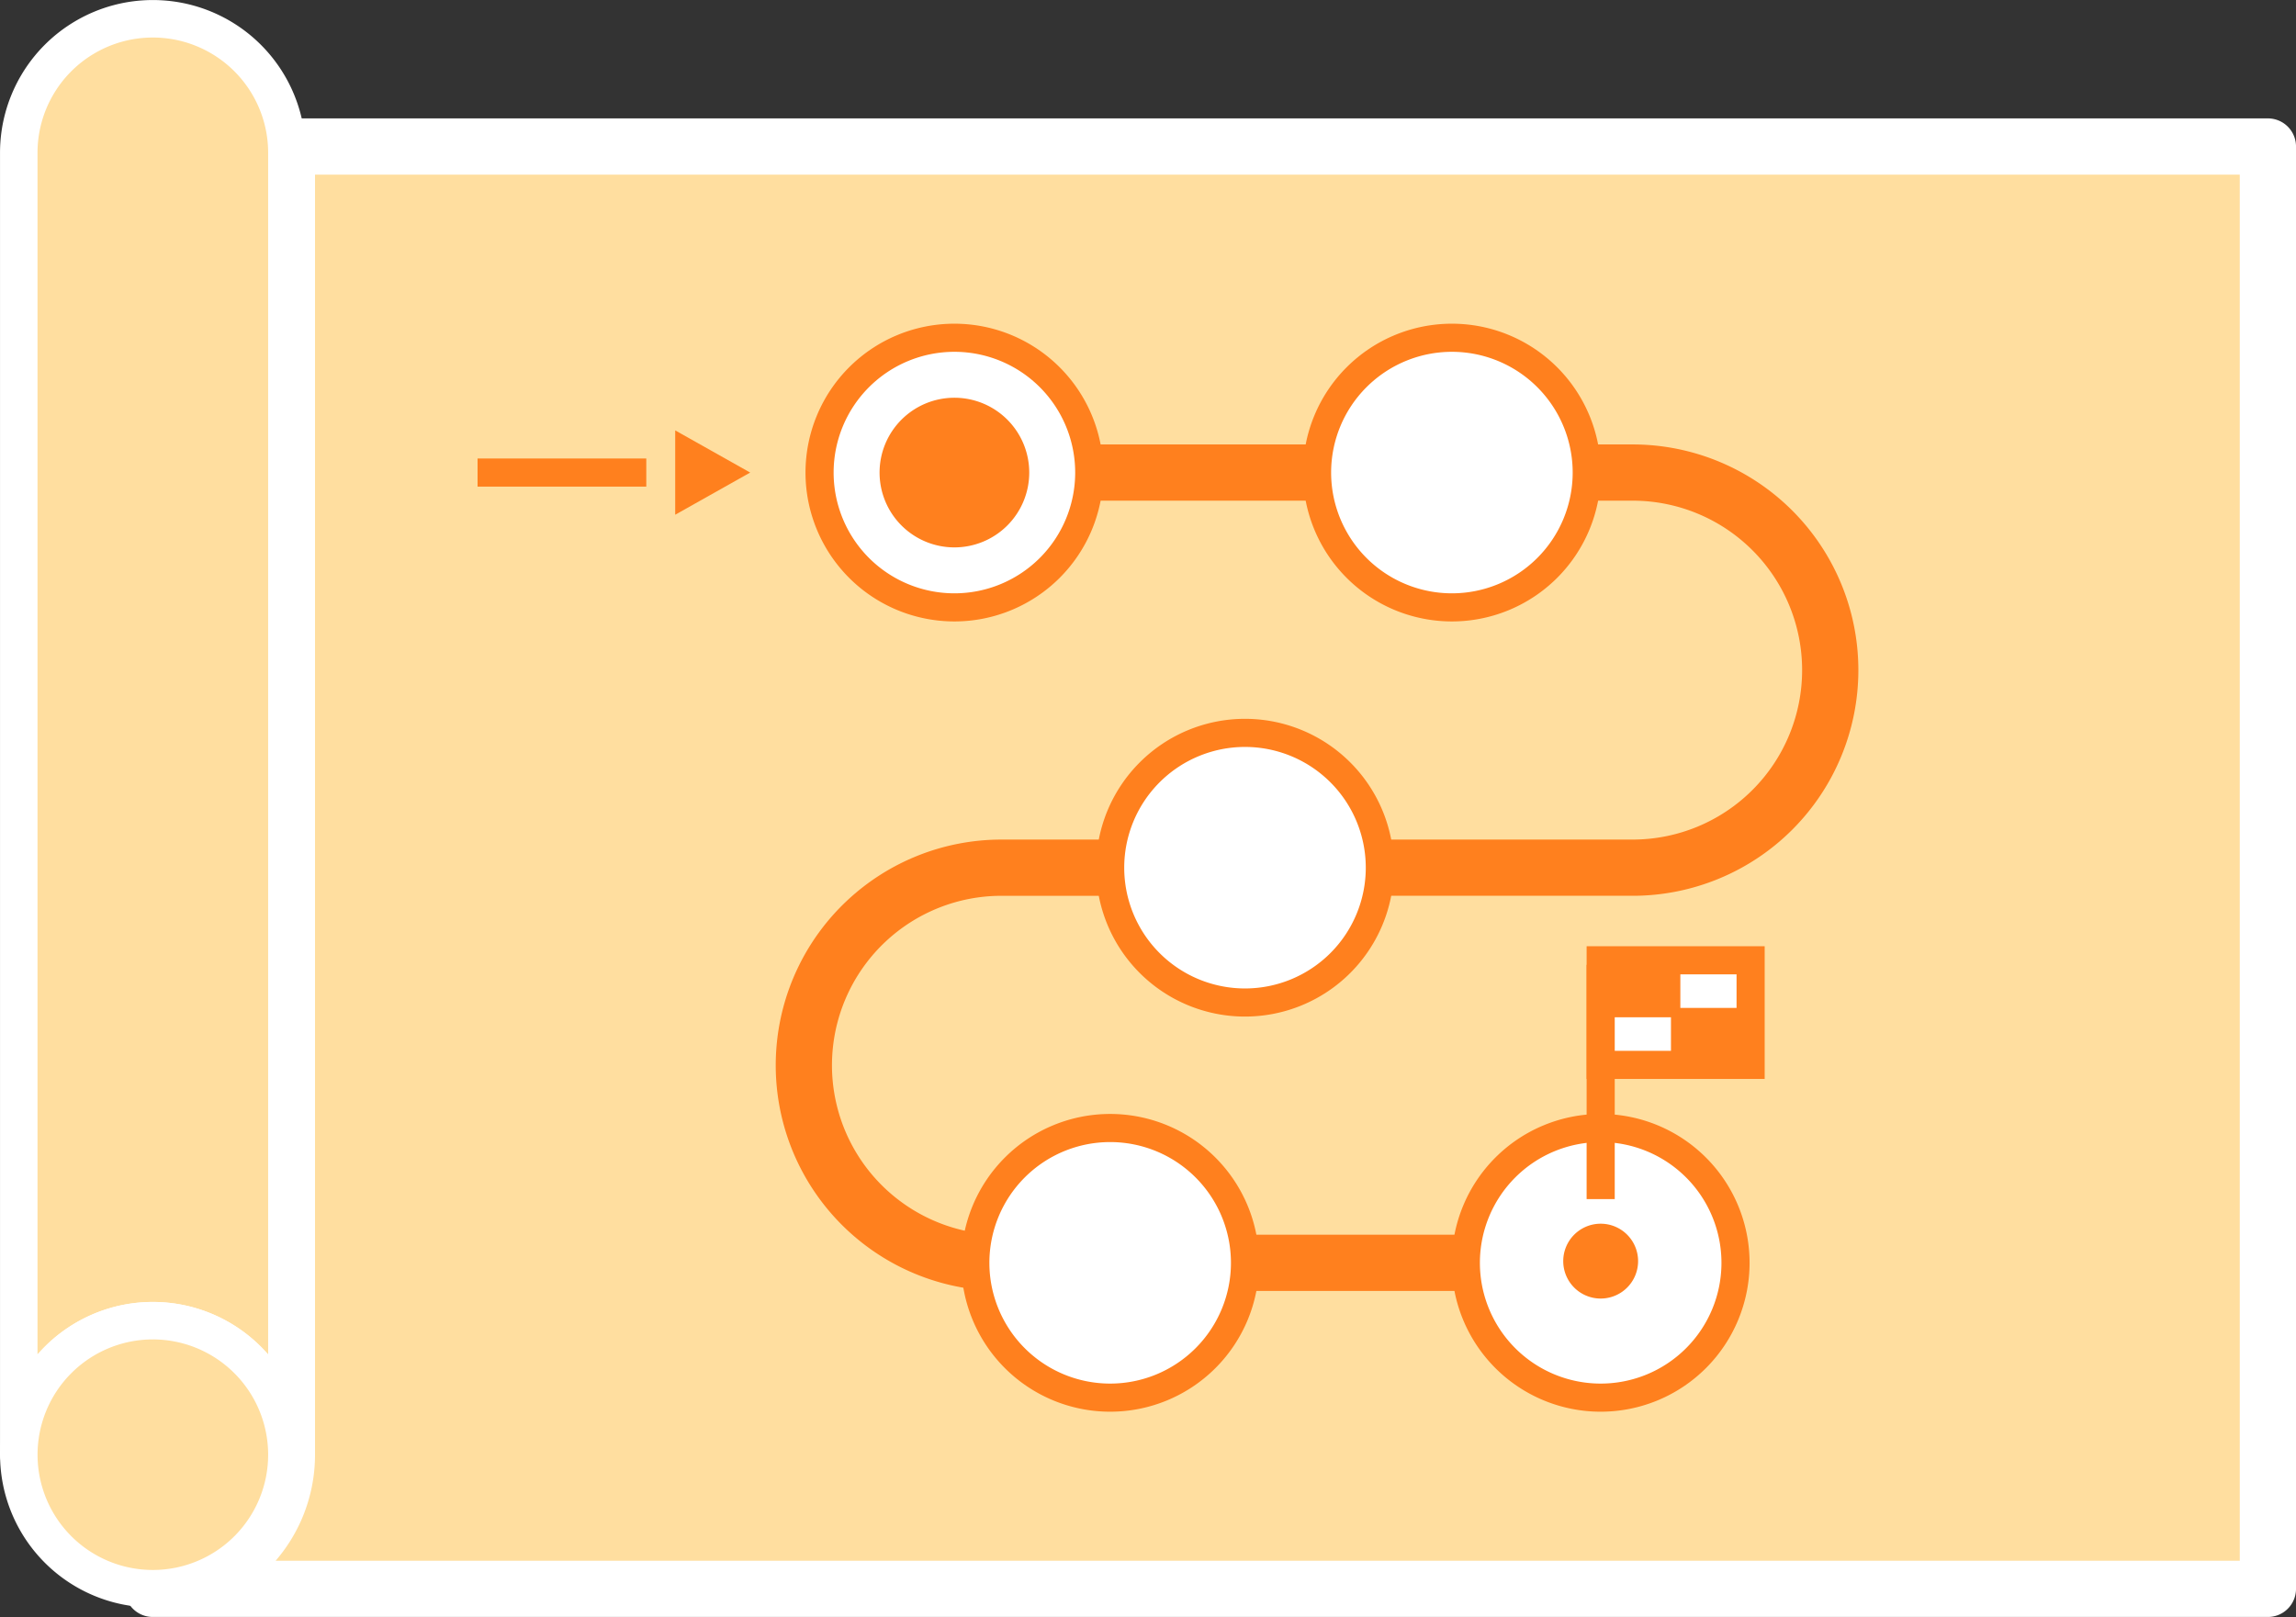 <?xml version="1.0" encoding="UTF-8"?>
<svg xmlns="http://www.w3.org/2000/svg" width="244.947" height="172.538" viewBox="0 0 244.947 172.538">
  <rect x="0" y="0" width="244.947" height="172.538" fill="#333333" stroke="none"/>
  <g id="compnay-img-004" transform="translate(-928.026 -1173.552)">
    <path id="Path_5472" data-name="Path 5472" d="M27.548,12.68c.01.225.034.446.034.676v138.92a14.3,14.3,0,0,1-14.307,14.308H238.923V12.68Z" transform="translate(931.051 1176.505)" fill="#ffde9f" stroke="#fff" stroke-linecap="round" stroke-linejoin="round" stroke-width="6"></path>
    <path id="Path_5470" data-name="Path 5470" d="M29.1,14.8V153.722a14.3,14.3,0,1,0-28.605,0V14.8a14.3,14.3,0,1,1,28.605,0Z" transform="translate(929.533 1175.059)" fill="#ffde9f" stroke="#fff" stroke-linecap="round" stroke-linejoin="round" stroke-width="4"></path>
    <path id="Path_5471" data-name="Path 5471" d="M29.1,138.982A14.3,14.3,0,1,1,14.79,124.674,14.306,14.306,0,0,1,29.1,138.982Z" transform="translate(929.533 1189.8)" fill="#ffde9f" stroke="#fff" stroke-linecap="round" stroke-linejoin="round" stroke-width="4"></path>
    <g id="Group_5080" data-name="Group 5080" transform="translate(-302.525 -7.385)">
      <path id="Path_5464" data-name="Path 5464" d="M105.632,51.907A14.385,14.385,0,1,1,91.247,37.523,14.385,14.385,0,0,1,105.632,51.907Z" transform="translate(1241.124 1179.454)" fill="#fff" stroke="#ff801e" stroke-miterlimit="10" stroke-width="3"></path>
      <path id="Path_5465" data-name="Path 5465" d="M153.075,51.907A14.385,14.385,0,1,1,138.69,37.523,14.385,14.385,0,0,1,153.075,51.907Z" transform="translate(1246.756 1179.454)" fill="#fff" stroke="#ff801e" stroke-miterlimit="10" stroke-width="3"></path>
      <path id="Path_5466" data-name="Path 5466" d="M133.344,89.594a14.385,14.385,0,1,1-14.384-14.383A14.385,14.385,0,0,1,133.344,89.594Z" transform="translate(1244.414 1183.928)" fill="#fff" stroke="#ff801e" stroke-miterlimit="10" stroke-width="3"></path>
      <path id="Path_5467" data-name="Path 5467" d="M167.263,127.282A14.385,14.385,0,1,1,152.878,112.9,14.385,14.385,0,0,1,167.263,127.282Z" transform="translate(1248.44 1188.401)" fill="#fff" stroke="#ff801e" stroke-miterlimit="10" stroke-width="3"></path>
      <path id="Path_5468" data-name="Path 5468" d="M120.486,127.282A14.385,14.385,0,1,1,106.1,112.9,14.385,14.385,0,0,1,120.486,127.282Z" transform="translate(1242.887 1188.401)" fill="#fff" stroke="#ff801e" stroke-miterlimit="10" stroke-width="3"></path>
      <line id="Line_8915" data-name="Line 8915" y1="25" transform="translate(1401.318 1283.885)" fill="none" stroke="#ff801e" stroke-miterlimit="10" stroke-width="3"></line>
      <rect id="Rectangle_3967" data-name="Rectangle 3967" width="15.996" height="11.16" transform="translate(1401.318 1283.405)" fill="#fff" stroke="#ff801e" stroke-miterlimit="10" stroke-width="3"></rect>
      <line id="Line_8916" data-name="Line 8916" x2="18" transform="translate(1281.5 1231.361)" fill="none" stroke="#ff801e" stroke-miterlimit="10" stroke-width="3"></line>
      <rect id="Rectangle_3968" data-name="Rectangle 3968" width="7.999" height="5.58" transform="translate(1409.317 1288.985)" fill="#ff801e" stroke="#ff801e" stroke-width="1"></rect>
      <rect id="Rectangle_3969" data-name="Rectangle 3969" width="7.999" height="5.58" transform="translate(1401.318 1283.405)" fill="#ff801e" stroke="#ff801e" stroke-width="1"></rect>
      <line id="Line_8917" data-name="Line 8917" x1="24.305" transform="translate(1346.756 1231.361)" fill="none" stroke="#ff801e" stroke-miterlimit="10" stroke-width="6"></line>
      <path id="Path_5473" data-name="Path 5473" d="M130.291,92.542h26.971a21.08,21.08,0,1,0,0-42.161h-4.9" transform="translate(1247.466 1180.98)" fill="none" stroke="#ff801e" stroke-miterlimit="10" stroke-width="6"></path>
      <path id="Path_5474" data-name="Path 5474" d="M93.681,130.051a21.082,21.082,0,0,1,2.767-41.982h11.594" transform="translate(1240.946 1185.454)" fill="none" stroke="#ff801e" stroke-miterlimit="10" stroke-width="6"></path>
      <line id="Line_8918" data-name="Line 8918" x1="23.561" transform="translate(1363.373 1315.685)" fill="none" stroke="#ff801e" stroke-miterlimit="10" stroke-width="6"></line>
      <path id="Path_5475" data-name="Path 5475" d="M92.83,45.507a7.984,7.984,0,1,1-7.984-7.984A7.984,7.984,0,0,1,92.83,45.507Z" transform="translate(1247.525 1185.855)" fill="#ff801e"></path>
      <path id="Polygon_148" data-name="Polygon 148" d="M4.5,0,9,8H0Z" transform="translate(1310.584 1226.861) rotate(90)" fill="#ff801e"></path>
      <path id="Path_5476" data-name="Path 5476" d="M84.847,41.515a3.993,3.993,0,1,1-3.992-3.992A3.992,3.992,0,0,1,84.847,41.515Z" transform="translate(1320.463 1273.989)" fill="#ff801e"></path>
    </g>
  </g>
</svg>
